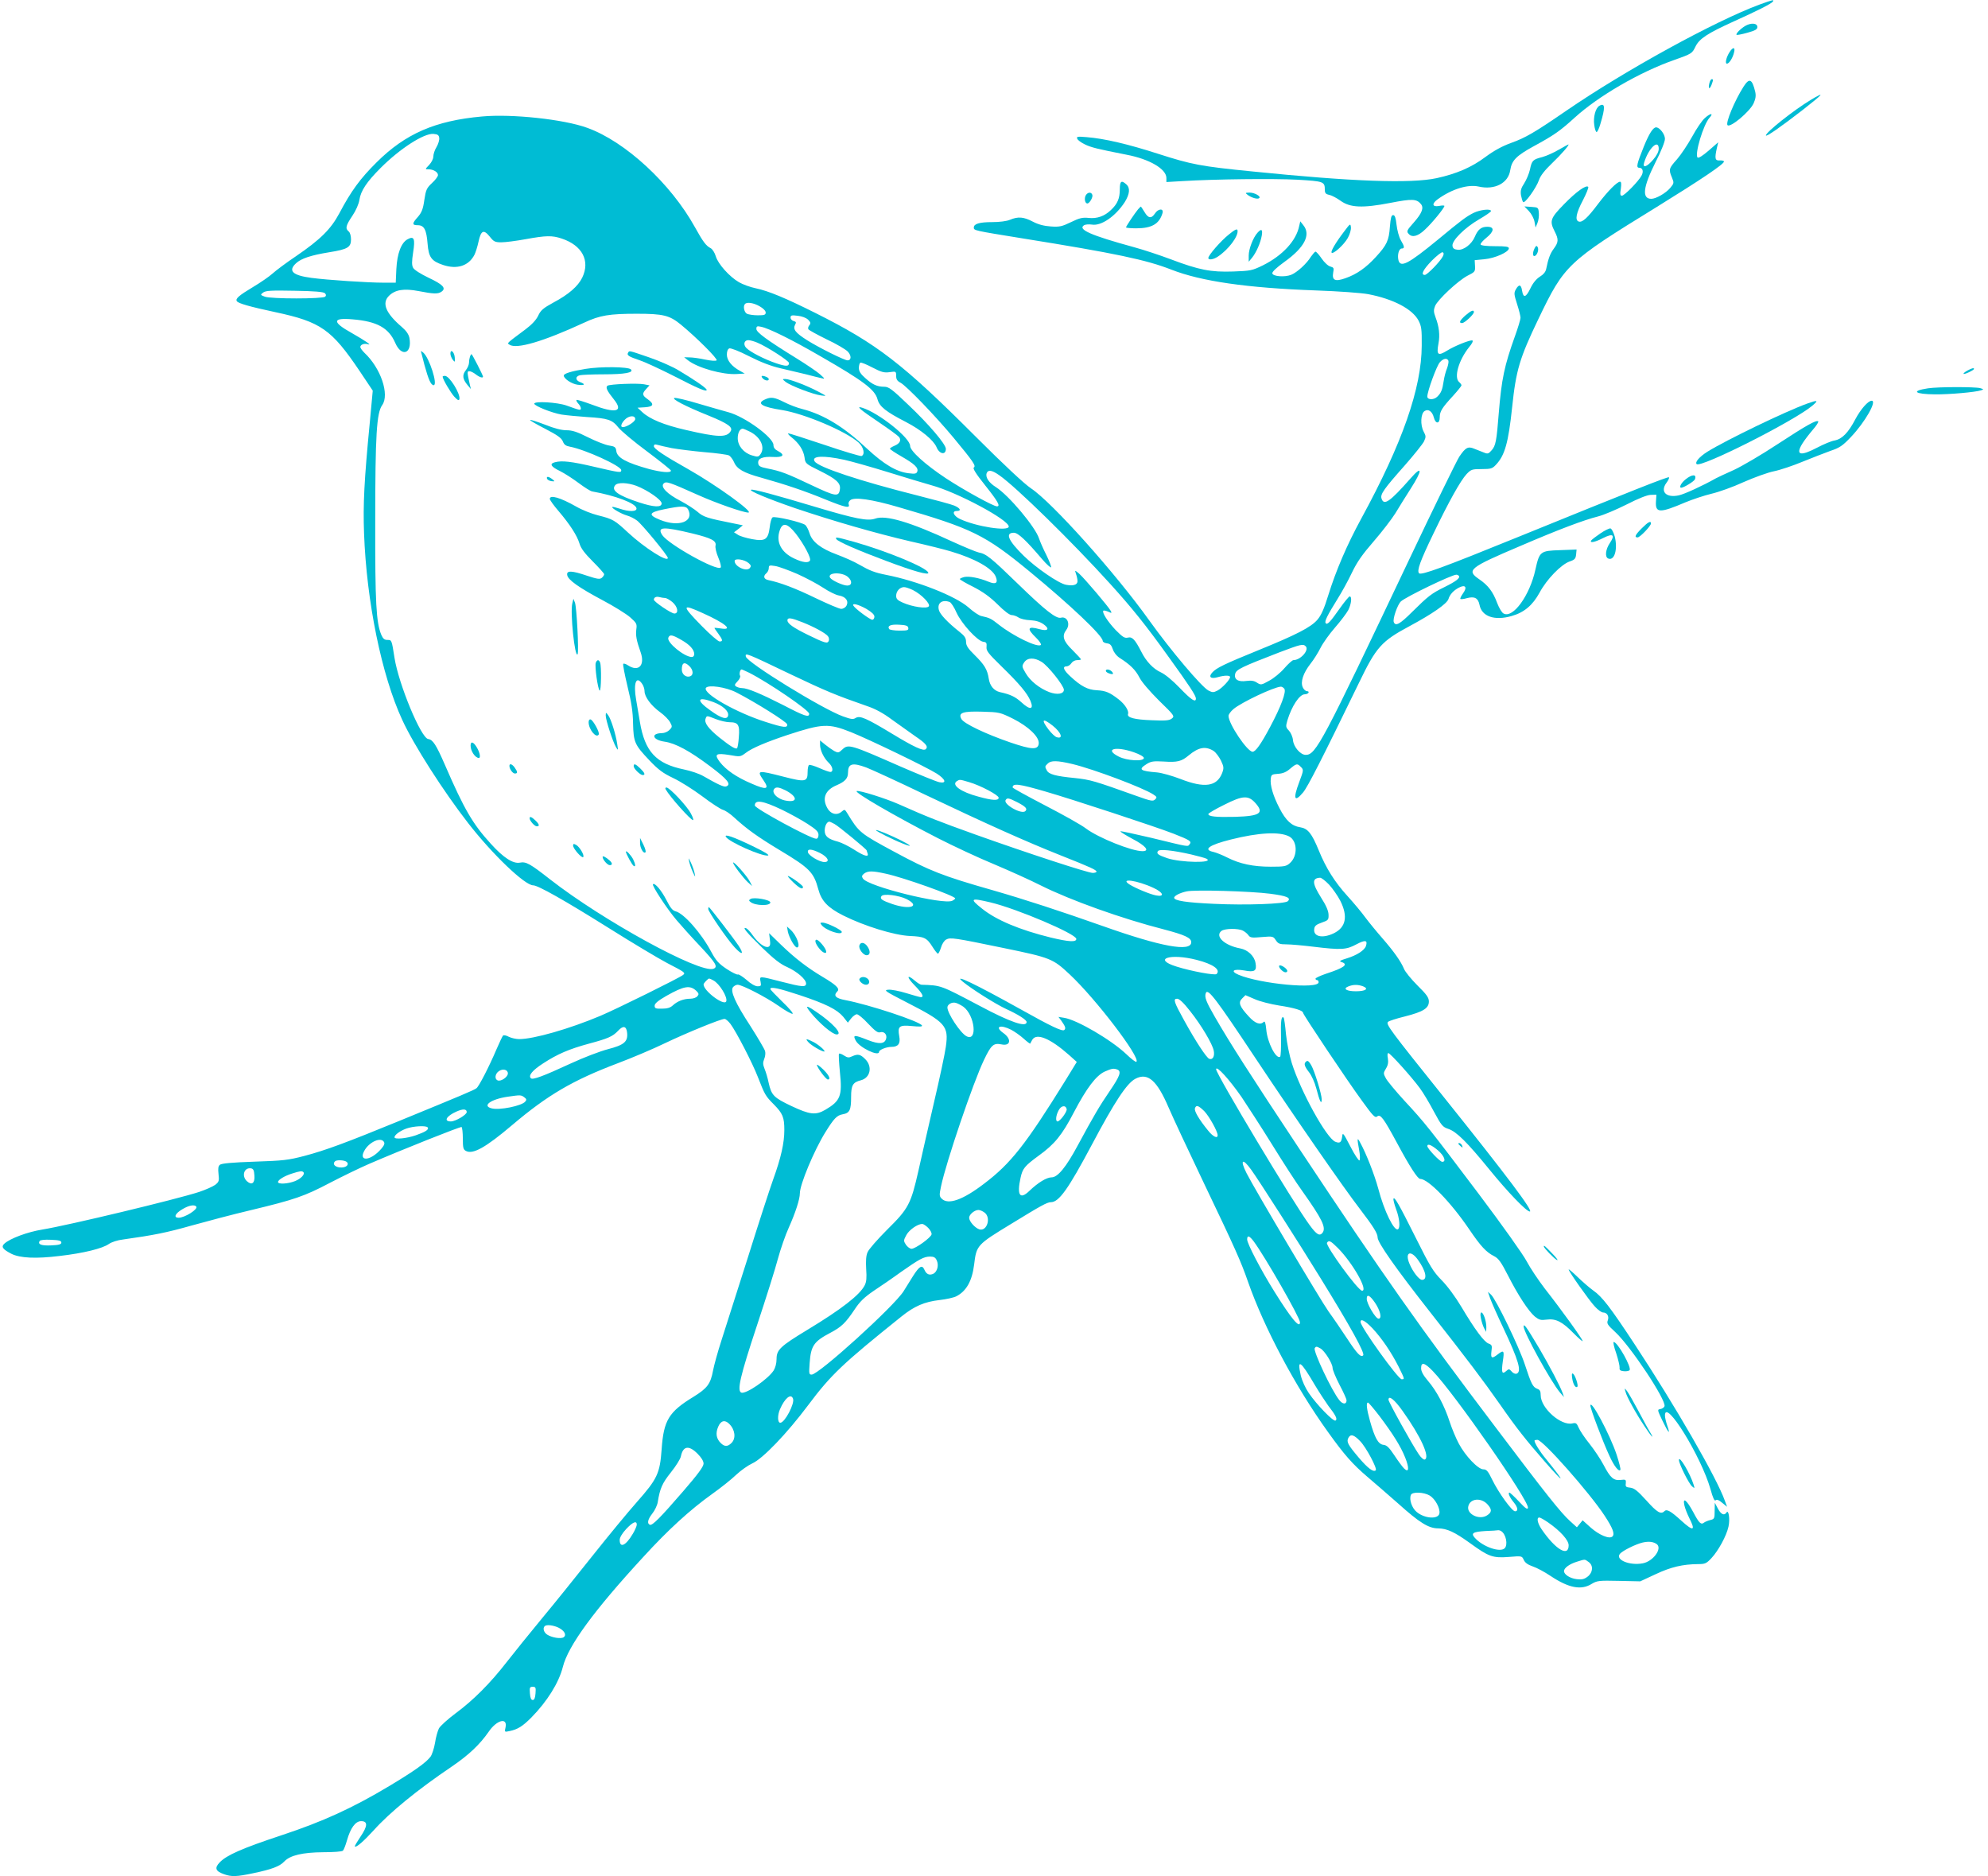 <?xml version="1.0" standalone="no"?>
<!DOCTYPE svg PUBLIC "-//W3C//DTD SVG 20010904//EN"
 "http://www.w3.org/TR/2001/REC-SVG-20010904/DTD/svg10.dtd">
<svg version="1.0" xmlns="http://www.w3.org/2000/svg"
 width="1280pt" height="1208pt" viewBox="0 0 1280 1208"
 preserveAspectRatio="xMidYMid meet">
<g transform="translate(0,1208) scale(0.1,-0.1)"
fill="#00bcd4" stroke="none">
<path d="M11330 12051 c-287 -106 -867 -424 -1247 -685 -204 -140 -261 -173
-353 -206 -58 -21 -111 -50 -165 -90 -89 -67 -187 -109 -315 -137 -167 -36
-544 -22 -1185 43 -335 33 -394 45 -609 114 -192 62 -345 98 -459 107 -59 5
-67 4 -61 -10 3 -9 25 -25 48 -36 40 -20 81 -30 269 -67 148 -28 257 -92 257
-150 l0 -26 103 6 c211 13 588 17 740 9 170 -10 177 -12 177 -65 0 -21 6 -28
29 -33 17 -3 49 -21 73 -38 61 -44 141 -48 321 -13 139 27 168 26 196 -8 20
-24 6 -59 -44 -116 -49 -55 -51 -60 -33 -78 22 -22 58 -13 102 29 44 40 126
140 126 153 0 4 -16 4 -35 0 -44 -8 -48 15 -7 44 92 66 193 96 262 81 104 -24
192 22 204 106 10 63 39 92 152 154 129 70 170 99 262 183 153 139 417 293
642 372 113 40 115 42 136 85 25 52 77 86 249 164 149 67 242 114 250 127 9
14 1 12 -85 -19z"/>
<path d="M11235 11912 c-32 -20 -60 -50 -54 -56 2 -3 33 3 69 13 51 14 65 22
65 37 0 26 -42 29 -80 6z"/>
<path d="M11137 11746 c-22 -33 -32 -76 -18 -76 14 0 38 37 46 73 9 34 -7 36
-28 3z"/>
<path d="M11006 11544 c-9 -36 1 -43 14 -10 12 33 12 36 1 36 -5 0 -12 -12
-15 -26z"/>
<path d="M11226 11522 c-59 -93 -117 -234 -103 -248 18 -18 144 88 168 141 13
30 16 49 10 75 -20 83 -38 90 -75 32z"/>
<path d="M11659 11437 c-108 -65 -289 -208 -289 -229 0 -12 96 55 238 165 133
104 148 122 51 64z"/>
<path d="M10298 11399 c-25 -14 -41 -74 -33 -125 3 -24 10 -44 15 -44 5 0 16
23 24 51 33 109 31 139 -6 118z"/>
<path d="M10978 11321 c-19 -16 -56 -71 -83 -121 -28 -50 -71 -115 -97 -145
-53 -59 -55 -66 -33 -118 14 -34 14 -37 -11 -67 -29 -34 -92 -70 -122 -70 -62
0 -53 76 27 235 36 70 61 133 61 151 0 30 -34 74 -57 74 -19 0 -44 -38 -78
-121 -46 -114 -52 -139 -31 -139 23 0 30 -24 15 -51 -19 -36 -110 -129 -126
-129 -11 0 -13 10 -7 45 4 30 3 45 -5 45 -19 0 -77 -58 -141 -142 -68 -91
-103 -123 -126 -114 -24 9 -16 54 28 137 22 43 38 82 34 86 -14 14 -77 -31
-156 -112 -89 -91 -94 -108 -60 -175 26 -51 25 -69 -5 -110 -24 -32 -36 -64
-50 -133 -4 -18 -18 -35 -40 -48 -22 -14 -44 -39 -61 -75 -29 -60 -46 -65 -54
-15 -6 40 -20 43 -40 8 -13 -23 -12 -32 8 -95 12 -37 22 -77 22 -88 0 -10 -16
-64 -36 -119 -68 -190 -86 -275 -104 -495 -14 -180 -20 -209 -45 -238 -21 -24
-26 -26 -52 -15 -15 6 -43 17 -61 24 -40 17 -56 8 -96 -51 -16 -24 -163 -325
-326 -669 -557 -1174 -597 -1251 -663 -1251 -34 0 -78 51 -82 95 -2 21 -14 48
-26 61 -21 22 -21 27 -10 66 28 92 78 168 112 168 10 0 21 5 24 10 3 6 -1 10
-10 10 -8 0 -21 11 -27 25 -16 35 3 92 50 152 21 26 50 73 65 103 15 30 57 89
93 130 36 41 74 92 85 112 20 40 25 88 9 88 -5 0 -34 -35 -65 -79 -62 -88 -80
-107 -90 -92 -7 12 11 49 77 155 27 43 69 119 93 170 33 69 68 118 140 201 53
61 115 142 139 180 23 39 68 110 99 159 77 120 76 154 -1 66 -134 -152 -172
-178 -187 -129 -9 27 17 63 151 214 58 66 113 135 122 152 14 30 14 35 -2 65
-22 42 -19 116 7 132 24 15 49 -3 59 -42 11 -43 38 -42 38 1 0 38 14 61 87
140 29 32 53 62 53 66 0 5 -7 14 -15 21 -35 29 -4 140 64 225 19 22 28 41 21
43 -14 5 -114 -35 -162 -65 -60 -37 -70 -29 -56 47 10 52 4 107 -19 167 -13
35 -13 48 -3 73 17 41 149 164 209 195 48 24 50 27 48 63 l-2 37 62 6 c68 6
158 46 158 70 0 11 -18 14 -89 14 -54 0 -91 4 -93 11 -2 6 15 25 37 43 51 41
54 71 6 71 -39 0 -60 -17 -80 -64 -20 -48 -72 -88 -110 -84 -23 2 -32 9 -34
25 -5 34 79 117 170 170 43 25 78 49 78 54 0 17 -70 9 -113 -12 -47 -24 -77
-46 -229 -172 -190 -156 -241 -183 -254 -132 -8 34 3 75 21 75 20 0 19 12 -6
54 -11 19 -23 63 -27 98 -5 46 -11 63 -22 63 -12 0 -16 -17 -21 -75 -6 -88
-20 -118 -90 -194 -64 -70 -124 -112 -196 -137 -67 -24 -88 -14 -79 37 6 28 3
32 -18 38 -14 3 -39 26 -56 51 -17 25 -35 45 -40 45 -4 0 -17 -15 -29 -32 -27
-45 -90 -102 -127 -117 -42 -17 -118 -11 -122 9 -2 10 28 38 78 74 130 93 172
175 121 237 l-19 24 -7 -30 c-19 -95 -107 -190 -233 -253 -70 -34 -80 -36
-192 -40 -144 -5 -220 10 -400 78 -69 26 -177 62 -240 79 -278 76 -363 114
-320 141 8 5 31 7 51 4 60 -10 152 54 211 145 32 52 36 91 10 114 -32 29 -42
21 -42 -33 0 -57 -15 -93 -57 -132 -41 -40 -90 -57 -144 -51 -38 4 -58 0 -113
-27 -58 -28 -74 -32 -130 -28 -43 3 -80 12 -116 31 -59 31 -95 34 -147 12 -21
-9 -67 -15 -115 -15 -82 0 -118 -11 -118 -35 0 -19 0 -19 315 -70 599 -96 796
-138 957 -201 191 -75 487 -118 933 -134 145 -5 293 -16 335 -24 161 -31 283
-95 323 -169 19 -37 22 -56 21 -162 -1 -274 -124 -627 -390 -1115 -92 -169
-162 -333 -211 -490 -27 -88 -46 -131 -70 -159 -41 -49 -137 -98 -378 -196
-221 -90 -273 -115 -299 -144 -27 -29 -11 -44 34 -31 44 13 80 13 80 1 0 -17
-51 -71 -81 -87 -26 -13 -32 -13 -58 0 -45 24 -242 257 -381 451 -216 303
-626 761 -762 851 -43 29 -173 150 -356 333 -470 470 -634 597 -1032 796 -190
95 -302 142 -384 159 -35 7 -84 25 -108 39 -62 36 -134 117 -149 166 -7 24
-22 47 -33 53 -30 15 -50 42 -102 136 -155 280 -448 551 -693 639 -150 55
-487 91 -678 73 -301 -27 -493 -111 -678 -295 -105 -104 -164 -184 -240 -328
-55 -103 -122 -169 -280 -277 -61 -41 -128 -91 -150 -111 -22 -20 -79 -59
-126 -87 -90 -54 -115 -75 -104 -91 8 -14 81 -35 249 -71 291 -62 361 -111
541 -378 l85 -127 -19 -205 c-36 -370 -44 -528 -37 -714 16 -439 113 -914 246
-1201 73 -160 266 -461 424 -664 156 -201 365 -401 419 -401 31 0 201 -96 482
-272 154 -97 325 -199 380 -228 116 -60 120 -63 103 -77 -23 -19 -430 -220
-532 -263 -199 -84 -430 -150 -523 -150 -21 0 -51 7 -67 15 -16 9 -33 12 -37
8 -4 -4 -23 -44 -42 -88 -48 -113 -113 -239 -129 -251 -14 -12 -96 -46 -498
-211 -344 -141 -474 -189 -610 -225 -103 -27 -137 -31 -322 -37 -143 -5 -211
-11 -222 -20 -11 -9 -13 -24 -9 -60 5 -43 3 -50 -21 -69 -15 -11 -62 -32 -104
-46 -147 -48 -843 -215 -1009 -242 -94 -15 -208 -57 -245 -91 -22 -20 -11 -36
45 -65 56 -28 158 -33 312 -14 155 18 275 48 316 77 17 12 56 25 92 29 199 28
279 44 438 89 97 27 270 73 385 100 279 67 344 89 509 176 77 40 190 95 250
121 220 95 590 242 597 238 4 -3 8 -36 8 -74 0 -60 3 -71 20 -80 45 -24 127
22 297 166 229 194 389 288 679 398 93 35 230 93 304 129 140 67 360 157 385
157 8 0 25 -15 38 -32 37 -49 142 -252 177 -343 44 -113 49 -122 102 -175 58
-59 68 -83 68 -166 0 -82 -21 -177 -72 -318 -22 -61 -96 -289 -164 -506 -69
-217 -145 -456 -169 -530 -24 -74 -48 -162 -54 -194 -16 -86 -37 -114 -126
-169 -159 -97 -192 -151 -205 -338 -11 -155 -28 -191 -159 -339 -56 -63 -184
-218 -284 -344 -100 -126 -247 -309 -327 -405 -80 -97 -182 -223 -227 -281
-107 -138 -216 -247 -330 -331 -51 -38 -99 -82 -107 -97 -8 -16 -20 -58 -25
-93 -6 -35 -19 -75 -29 -89 -29 -38 -101 -90 -266 -189 -235 -141 -428 -229
-691 -316 -257 -85 -356 -129 -400 -175 -35 -36 -28 -57 26 -76 49 -18 83 -17
190 6 120 25 170 44 200 76 37 39 117 58 251 59 65 0 121 4 126 10 6 6 17 35
26 66 23 81 55 124 91 124 44 0 43 -31 -4 -100 -22 -33 -39 -61 -36 -63 8 -9
58 35 121 104 103 115 280 260 505 412 107 73 178 140 235 222 52 77 123 95
109 29 -7 -31 -7 -31 26 -24 53 11 84 31 140 87 103 105 177 224 203 326 34
136 200 363 518 708 158 173 301 304 444 406 55 39 124 94 154 123 31 29 77
61 103 73 68 30 224 193 361 376 147 196 221 266 600 570 83 67 149 95 245
106 44 5 93 16 108 24 65 33 102 99 115 204 15 125 18 128 238 262 191 117
232 140 256 140 52 0 112 84 264 370 148 279 226 397 281 425 79 41 138 -10
213 -185 27 -63 128 -279 224 -480 210 -439 242 -512 287 -641 103 -295 304
-675 515 -968 105 -147 159 -208 254 -289 44 -37 132 -114 196 -170 139 -125
198 -162 260 -162 57 -1 105 -23 205 -95 120 -87 146 -97 249 -89 85 7 85 7
97 -19 8 -18 26 -31 58 -42 25 -8 77 -36 114 -61 117 -78 198 -94 266 -51 34
20 45 22 174 19 l138 -3 99 46 c100 47 175 64 274 65 44 0 53 4 85 38 44 47
97 143 110 203 11 47 1 114 -13 91 -14 -22 -35 -12 -55 25 l-20 38 -1 -52 c0
-49 -2 -53 -27 -59 -16 -4 -33 -11 -40 -16 -21 -17 -33 -5 -71 67 -42 78 -69
99 -57 44 4 -19 18 -55 31 -81 43 -84 28 -90 -50 -19 -68 62 -94 77 -109 62
-23 -23 -47 -9 -116 68 -58 64 -79 80 -104 83 -28 3 -32 6 -29 28 2 24 0 26
-33 22 -46 -5 -66 12 -111 98 -19 36 -59 96 -90 135 -31 38 -62 85 -70 104
-12 28 -17 32 -39 27 -73 -18 -205 98 -205 181 0 26 -5 36 -23 42 -28 11 -38
31 -79 156 -36 111 -186 421 -218 450 l-20 18 15 -43 c8 -23 46 -109 84 -189
99 -210 120 -282 86 -295 -9 -3 -23 3 -32 14 -16 18 -18 18 -35 3 -27 -24 -32
-10 -22 62 11 70 7 76 -33 45 -38 -30 -46 -25 -40 21 5 36 3 41 -19 49 -29 11
-89 92 -174 235 -38 64 -91 136 -128 173 -55 56 -75 90 -163 266 -112 224
-141 275 -147 258 -2 -6 6 -37 17 -67 22 -58 28 -120 12 -129 -24 -15 -89 116
-127 262 -24 88 -77 225 -117 297 -19 36 -20 27 -6 -49 6 -32 7 -62 2 -67 -4
-4 -31 36 -58 89 -45 86 -50 94 -53 67 -5 -40 -14 -48 -44 -36 -56 21 -223
323 -281 508 -14 44 -31 127 -37 184 -5 56 -12 105 -15 107 -15 15 -20 -22
-17 -128 1 -65 -1 -121 -6 -124 -26 -16 -82 92 -89 176 -4 41 -9 56 -16 49
-22 -22 -55 -11 -96 34 -61 66 -70 91 -43 117 l21 21 58 -25 c32 -15 104 -33
160 -42 99 -15 153 -32 153 -47 0 -11 284 -436 380 -567 70 -97 84 -111 97
-100 21 17 41 -10 127 -169 83 -155 134 -233 150 -233 52 0 198 -151 316 -325
74 -109 109 -147 161 -173 27 -14 44 -37 87 -121 65 -128 132 -231 174 -267
28 -22 38 -25 76 -20 59 8 101 -13 174 -88 32 -32 58 -55 58 -50 0 12 -137
202 -243 337 -42 55 -95 134 -117 176 -23 44 -158 234 -311 437 -320 424 -345
456 -477 598 -55 60 -108 124 -118 142 -18 33 -18 35 0 65 13 21 16 40 12 65
-4 20 -3 34 3 34 12 0 152 -156 203 -226 21 -28 61 -95 90 -150 49 -91 57
-100 93 -112 52 -17 120 -84 265 -262 118 -145 238 -270 260 -270 25 0 -144
225 -547 728 -357 445 -381 478 -366 493 6 6 55 22 109 35 118 30 154 53 154
96 0 25 -14 45 -74 104 -40 40 -79 88 -86 106 -20 48 -65 112 -140 198 -36 41
-85 101 -109 133 -23 32 -75 94 -115 138 -82 90 -138 179 -185 294 -45 110
-70 141 -120 149 -54 8 -92 43 -133 123 -41 79 -61 147 -56 189 3 27 7 29 47
32 32 2 54 12 78 33 39 33 46 35 67 13 21 -20 20 -22 -9 -100 -41 -108 -31
-133 25 -66 29 34 120 212 359 704 112 233 146 270 327 367 147 79 240 144
250 174 9 30 33 56 68 74 41 21 55 3 26 -37 -12 -17 -20 -33 -17 -36 3 -3 22
-1 42 5 49 13 72 1 81 -43 14 -75 97 -104 207 -72 81 23 135 69 180 151 46 86
139 181 193 200 33 11 39 18 42 45 l3 32 -106 -4 c-128 -4 -133 -8 -159 -125
-36 -166 -144 -316 -205 -283 -11 5 -29 36 -41 67 -27 73 -58 114 -115 153
-86 59 -68 74 264 215 249 107 409 167 500 190 36 9 118 44 184 77 76 39 132
61 155 62 l37 1 -3 -46 c-4 -73 26 -73 190 -3 46 19 121 44 167 55 47 11 140
44 207 75 68 30 156 62 196 70 40 8 123 36 183 61 61 25 142 56 180 70 60 20
79 33 133 90 90 95 169 233 133 233 -23 0 -71 -55 -105 -119 -46 -88 -86 -128
-134 -137 -20 -3 -70 -24 -110 -45 -110 -58 -143 -50 -98 24 14 23 45 63 68
90 23 26 38 50 35 54 -12 11 -74 -24 -264 -148 -100 -66 -226 -140 -280 -165
-54 -24 -105 -48 -114 -53 -89 -50 -203 -102 -239 -110 -82 -18 -123 23 -80
81 12 16 19 32 16 35 -6 6 -233 -84 -966 -382 -484 -197 -629 -250 -643 -236
-16 16 7 79 93 257 99 206 174 340 213 382 29 30 35 32 97 32 59 0 69 3 92 28
57 60 80 142 104 369 25 240 48 317 170 571 167 347 185 365 762 720 286 177
432 275 432 292 0 5 -12 8 -27 7 -31 -2 -34 12 -18 83 l8 34 -62 -54 c-37 -32
-65 -50 -71 -44 -20 20 37 212 77 256 28 31 7 31 -29 -1z m-8150 -129 c2 -13
-6 -39 -17 -58 -12 -19 -21 -47 -21 -62 0 -15 -12 -38 -27 -54 -27 -28 -27
-28 -4 -28 31 0 61 -18 61 -37 0 -9 -17 -32 -39 -52 -34 -32 -39 -43 -49 -109
-8 -58 -17 -80 -41 -108 -39 -43 -39 -54 -1 -54 41 0 56 -29 63 -119 7 -88 25
-112 100 -137 90 -30 165 -6 202 66 7 14 19 51 26 84 16 73 33 81 72 33 26
-33 34 -37 75 -37 26 0 96 9 156 20 132 24 171 25 233 4 132 -44 184 -143 132
-251 -27 -56 -88 -109 -186 -161 -66 -36 -82 -50 -98 -85 -13 -27 -41 -57 -81
-87 -127 -95 -120 -88 -104 -99 45 -31 218 20 482 142 100 47 162 57 338 57
170 0 211 -10 284 -70 102 -84 239 -221 230 -230 -5 -5 -36 -3 -74 5 -36 8
-81 14 -100 14 l-35 1 25 -20 c63 -49 224 -94 315 -88 l50 3 -30 17 c-54 29
-85 68 -85 105 0 22 6 36 16 40 9 3 62 -17 128 -51 75 -38 140 -63 201 -77 50
-12 124 -29 165 -39 41 -11 86 -22 100 -25 23 -6 22 -4 -10 25 -19 17 -87 63
-150 102 -196 121 -260 169 -260 190 0 18 5 20 31 14 50 -10 200 -84 384 -191
275 -158 349 -214 365 -276 13 -47 53 -79 183 -146 97 -50 178 -117 197 -162
18 -45 60 -53 60 -11 0 30 -109 158 -242 284 -104 100 -126 116 -154 116 -46
0 -77 14 -123 56 -30 26 -41 44 -41 65 0 15 4 30 9 34 6 3 40 -11 78 -31 58
-30 75 -35 111 -30 41 6 42 5 42 -24 0 -22 7 -33 28 -44 37 -19 228 -217 343
-356 126 -152 145 -180 129 -190 -8 -5 13 -40 74 -116 82 -103 99 -134 75
-134 -23 0 -215 106 -329 181 -133 88 -230 176 -230 208 0 52 -202 213 -309
246 -42 13 -15 -11 107 -93 65 -44 124 -87 130 -95 17 -20 6 -43 -29 -57 -16
-7 -29 -15 -29 -19 0 -4 33 -26 73 -49 84 -48 112 -74 103 -98 -5 -14 -15 -16
-55 -11 -79 9 -160 58 -268 158 -147 139 -277 219 -415 255 -34 8 -88 29 -119
45 -64 32 -85 35 -124 17 -56 -25 -20 -48 110 -68 144 -23 414 -137 494 -210
32 -30 42 -76 18 -86 -7 -2 -113 29 -236 71 -123 41 -228 75 -235 75 -6 0 3
-12 21 -26 47 -37 76 -82 83 -128 5 -40 6 -42 100 -88 103 -51 133 -78 128
-116 -6 -53 -26 -50 -184 25 -158 75 -197 90 -284 107 -45 9 -56 15 -58 33 -5
31 29 45 95 41 65 -4 80 13 34 37 -22 11 -31 23 -31 40 0 48 -183 182 -290
211 -30 8 -117 33 -192 55 -75 23 -145 39 -155 37 -23 -5 68 -53 220 -114 125
-51 158 -75 141 -101 -26 -41 -82 -39 -289 9 -140 32 -232 70 -280 115 l-30
28 48 3 c56 4 61 20 17 52 -36 25 -37 36 -9 66 l21 23 -36 7 c-45 8 -216 1
-234 -9 -15 -10 -4 -33 41 -89 64 -80 12 -92 -142 -33 -52 19 -96 33 -99 30
-3 -3 2 -13 11 -23 10 -10 17 -24 17 -31 0 -15 -6 -13 -92 18 -59 21 -208 30
-208 12 0 -14 112 -59 175 -70 33 -5 107 -12 165 -16 134 -8 162 -17 202 -68
18 -22 101 -92 185 -154 84 -63 153 -118 153 -123 0 -16 -60 -11 -140 10 -148
41 -207 73 -212 117 -3 24 -9 29 -48 35 -24 4 -85 28 -135 53 -69 35 -101 45
-138 45 -31 0 -79 12 -138 36 -50 19 -93 33 -96 30 -3 -2 41 -28 98 -57 79
-41 104 -59 113 -81 8 -21 19 -29 46 -34 97 -18 330 -124 330 -151 0 -18 -7
-17 -175 22 -146 34 -207 41 -252 29 -37 -10 -27 -28 33 -57 30 -15 84 -50
120 -77 36 -27 75 -52 87 -54 151 -27 279 -76 285 -108 4 -23 -47 -24 -108 -3
-24 8 -45 13 -48 11 -7 -7 59 -45 95 -55 18 -5 47 -19 64 -32 30 -21 199 -226
199 -241 0 -31 -150 65 -255 162 -87 81 -98 88 -194 112 -41 10 -104 35 -140
56 -104 59 -171 78 -171 50 0 -7 25 -42 56 -78 74 -87 119 -157 135 -209 9
-31 33 -63 86 -116 40 -40 73 -77 73 -82 0 -6 -7 -16 -15 -23 -13 -11 -30 -8
-94 13 -100 34 -134 35 -129 5 4 -31 75 -81 229 -163 72 -38 152 -88 176 -109
42 -37 45 -43 40 -78 -5 -39 1 -72 28 -148 29 -83 -13 -128 -81 -84 -13 9 -28
14 -31 10 -4 -3 9 -68 27 -144 25 -102 35 -163 36 -239 3 -122 10 -138 106
-239 57 -60 87 -82 152 -113 45 -21 129 -74 188 -118 58 -44 118 -83 133 -87
15 -4 48 -26 73 -50 81 -74 149 -123 290 -208 195 -117 221 -143 251 -254 20
-75 61 -118 160 -168 138 -69 328 -127 428 -132 94 -4 110 -11 147 -70 15 -24
31 -44 35 -44 4 0 13 18 20 40 6 22 21 45 33 51 27 15 53 11 372 -55 301 -62
315 -68 423 -169 168 -157 457 -536 430 -563 -4 -4 -33 18 -65 49 -97 92 -317
221 -400 234 l-37 6 18 -24 c26 -37 31 -49 20 -60 -12 -12 -85 23 -278 131
-296 165 -446 237 -375 179 60 -49 211 -144 278 -175 77 -35 132 -70 132 -84
0 -37 -105 -1 -300 103 -256 135 -249 133 -377 137 -6 0 -25 11 -41 25 -54 46
-57 26 -4 -28 50 -51 64 -77 41 -77 -6 0 -48 12 -94 26 -45 14 -97 24 -116 22
-31 -3 -20 -10 116 -80 254 -130 274 -152 255 -287 -6 -44 -40 -204 -76 -357
-35 -154 -81 -351 -100 -439 -49 -217 -64 -246 -202 -382 -62 -62 -119 -127
-126 -145 -10 -22 -12 -56 -9 -108 4 -57 2 -83 -10 -106 -32 -62 -149 -153
-369 -286 -173 -105 -198 -128 -198 -187 0 -29 -8 -57 -19 -75 -38 -57 -178
-153 -208 -142 -29 12 -8 104 101 433 58 175 119 368 135 430 17 62 48 152 70
200 43 96 71 183 71 220 0 57 91 275 164 393 56 90 74 109 112 116 45 8 54 27
54 112 0 75 11 94 63 107 61 16 76 88 28 136 -32 32 -47 35 -85 18 -20 -10
-30 -9 -51 5 -15 10 -29 15 -33 12 -3 -4 0 -58 6 -120 16 -152 3 -184 -94
-241 -62 -36 -99 -32 -218 24 -114 54 -129 69 -147 150 -6 30 -18 70 -26 89
-11 28 -12 40 -3 63 7 16 10 39 6 52 -3 12 -46 85 -95 162 -98 150 -131 226
-111 250 7 8 20 15 29 15 29 0 182 -79 264 -136 43 -31 84 -53 90 -51 7 2 -23
37 -66 78 -42 41 -77 77 -77 82 0 16 53 5 186 -39 172 -57 243 -93 283 -140
l30 -38 21 27 c12 15 29 27 37 27 9 0 42 -27 73 -61 45 -47 62 -60 77 -55 26
8 47 -16 38 -43 -10 -33 -46 -35 -117 -7 -88 35 -99 35 -78 -4 24 -45 150
-105 150 -72 0 13 47 32 80 32 43 0 59 21 50 68 -12 65 0 74 82 66 50 -5 69
-4 64 4 -16 27 -340 134 -493 163 -64 12 -79 29 -51 57 17 17 -10 42 -96 93
-97 58 -177 119 -268 207 l-76 74 5 -41 c4 -31 2 -42 -10 -47 -22 -8 -67 26
-101 75 -15 22 -34 42 -42 45 -29 11 4 -29 105 -127 73 -71 117 -105 159 -123
64 -29 122 -79 122 -106 0 -25 -25 -23 -160 12 -144 37 -141 37 -133 0 5 -27
3 -30 -19 -30 -15 0 -44 16 -71 41 -26 22 -51 38 -56 35 -5 -3 -38 13 -73 36
-52 35 -69 55 -98 109 -64 121 -178 250 -231 262 -19 5 -33 23 -57 70 -32 63
-76 116 -88 104 -8 -8 90 -158 153 -232 28 -33 96 -109 152 -168 101 -108 115
-132 85 -144 -86 -33 -711 309 -1053 576 -129 101 -154 115 -194 107 -44 -8
-106 32 -188 123 -115 126 -170 220 -294 506 -57 131 -78 163 -108 167 -46 6
-190 352 -217 523 -18 116 -18 115 -46 115 -19 0 -28 8 -39 33 -33 80 -40 203
-39 732 0 558 9 697 45 747 48 68 -9 238 -115 337 -14 14 -26 30 -26 37 0 15
25 25 48 18 31 -10 -14 21 -105 73 -126 70 -124 99 7 87 158 -13 233 -55 275
-152 41 -94 110 -69 91 33 -5 23 -20 45 -49 70 -103 88 -130 153 -83 200 40
40 97 49 191 31 97 -19 126 -20 149 -3 30 22 7 46 -85 89 -50 24 -93 51 -99
64 -9 16 -9 40 0 99 14 89 6 107 -35 85 -42 -22 -68 -93 -73 -192 l-4 -88 -78
0 c-99 0 -360 17 -465 31 -121 16 -152 45 -99 94 33 31 97 52 214 71 119 19
140 32 140 83 0 22 -6 44 -15 51 -23 19 -19 37 24 101 23 34 41 76 45 102 9
59 47 116 137 206 125 125 278 223 339 219 28 -2 36 -8 38 -26z m7852 -70 c0
-18 -13 -44 -36 -70 -40 -47 -70 -57 -58 -19 28 93 94 155 94 89z m-1391 -694
c-18 -34 -100 -118 -115 -118 -28 0 -12 33 45 92 33 33 64 57 70 54 8 -5 8
-13 0 -28z m-7197 -236 c8 -8 9 -15 2 -22 -15 -15 -351 -15 -389 0 -29 11 -30
12 -10 27 17 12 52 14 202 11 128 -2 186 -7 195 -16z m2799 -84 c23 -13 39
-29 39 -40 0 -15 -8 -18 -51 -18 -28 0 -59 5 -70 10 -18 10 -26 50 -12 63 13
14 56 7 94 -15z m312 -86 c17 -17 18 -24 8 -36 -7 -8 -10 -20 -6 -26 4 -6 57
-35 118 -65 62 -29 123 -65 136 -79 24 -26 23 -56 -2 -56 -20 0 -185 82 -261
130 -74 47 -92 70 -77 99 9 15 7 20 -9 24 -11 3 -20 13 -20 22 0 15 7 17 46
12 28 -3 54 -13 67 -25z m-327 -148 c59 -24 204 -117 204 -131 0 -23 -19 -23
-82 -2 -75 25 -170 74 -194 100 -20 22 -12 49 14 49 11 0 37 -7 58 -16z m4450
-117 c2 -7 -2 -29 -9 -48 -8 -18 -18 -56 -22 -84 -8 -54 -16 -75 -41 -99 -22
-22 -64 -21 -64 1 0 34 61 200 81 221 22 25 47 29 55 9z m-5236 -375 c0 -17
-55 -52 -80 -52 -17 0 -11 23 12 47 26 28 68 31 68 5z m740 -82 c68 -35 98
-101 66 -145 -12 -17 -18 -18 -54 -7 -54 16 -92 62 -92 111 0 35 14 61 32 61
5 0 26 -9 48 -20z m-505 -105 c39 -7 133 -19 210 -26 77 -6 148 -16 158 -21
10 -5 25 -25 33 -43 18 -44 61 -69 174 -100 160 -45 279 -85 418 -142 128 -52
157 -57 146 -29 -3 7 2 19 11 26 26 21 136 6 310 -45 476 -138 557 -178 846
-416 260 -214 469 -412 469 -445 0 -7 12 -14 27 -16 20 -2 29 -11 38 -38 7
-21 25 -44 46 -57 66 -42 100 -76 125 -124 14 -29 66 -89 126 -149 100 -97
102 -101 83 -116 -16 -13 -41 -15 -131 -11 -109 4 -159 17 -151 40 7 20 -20
63 -60 94 -58 45 -83 56 -141 59 -59 3 -102 26 -169 88 -45 41 -55 66 -25 66
9 0 23 9 30 20 7 11 23 20 37 20 14 0 25 2 25 5 0 3 -25 30 -55 60 -59 57 -69
91 -40 129 29 38 6 90 -34 79 -31 -8 -102 48 -276 217 -176 171 -205 194 -253
203 -18 4 -95 36 -172 71 -269 125 -427 172 -495 147 -49 -17 -126 -2 -387 76
-260 78 -398 115 -412 110 -18 -6 110 -59 284 -119 247 -83 513 -160 740 -213
107 -24 227 -54 265 -66 152 -45 264 -108 286 -161 17 -42 1 -53 -47 -33 -58
24 -124 37 -156 30 -15 -4 -28 -10 -28 -13 0 -4 39 -27 88 -51 62 -32 106 -64
156 -113 42 -42 76 -68 90 -68 12 0 31 -7 43 -15 13 -9 46 -17 76 -18 37 -2
63 -10 86 -26 42 -30 29 -47 -25 -32 -78 22 -85 5 -24 -54 22 -21 36 -43 32
-47 -20 -20 -177 56 -272 131 -49 39 -58 43 -112 55 -15 3 -52 28 -83 56 -84
73 -330 170 -530 209 -75 15 -105 27 -175 67 -30 18 -94 46 -142 64 -103 38
-160 82 -176 138 -7 22 -19 45 -27 52 -22 18 -198 59 -211 49 -7 -5 -15 -34
-18 -63 -10 -80 -29 -93 -114 -77 -37 7 -78 19 -91 28 l-25 16 29 22 28 23
-59 12 c-172 34 -196 42 -233 75 -20 17 -69 49 -109 70 -87 45 -131 90 -109
112 16 16 34 10 224 -75 114 -51 288 -112 321 -112 39 0 -206 177 -388 280
-155 87 -220 131 -220 147 0 11 6 14 23 9 12 -4 54 -13 92 -21z m1110 -75 c50
-11 176 -47 280 -79 105 -33 233 -71 285 -86 165 -45 495 -222 495 -265 0 -33
-209 -1 -315 49 -40 19 -53 51 -21 51 33 0 25 18 -15 35 -19 8 -126 37 -237
65 -370 93 -639 182 -662 220 -22 35 56 39 190 10z m998 -99 c106 -73 468
-427 716 -701 141 -156 225 -260 375 -469 136 -188 176 -250 176 -268 0 -29
-30 -9 -104 68 -47 49 -95 88 -121 100 -49 22 -95 70 -126 132 -41 80 -59 99
-87 92 -21 -5 -33 3 -78 48 -52 55 -90 114 -80 125 3 3 17 0 31 -6 23 -11 25
-10 16 6 -14 26 -164 203 -201 237 -26 23 -31 25 -25 10 4 -11 10 -32 12 -47
6 -31 -20 -43 -73 -33 -47 8 -195 110 -273 187 -100 98 -121 148 -63 148 27 0
78 -48 181 -169 30 -35 57 -59 59 -53 1 5 -12 41 -31 79 -19 37 -40 85 -47
106 -24 75 -195 278 -278 331 -45 28 -69 64 -59 90 9 23 33 20 80 -13z m-2335
-69 c72 -28 162 -90 162 -113 0 -27 -49 -25 -144 6 -137 45 -183 78 -155 111
16 20 80 17 137 -4z m332 -151 c42 -79 -59 -117 -180 -68 -79 32 -73 48 25 68
112 23 142 23 155 0z m694 -157 c52 -67 101 -159 91 -173 -10 -17 -46 -13
-101 13 -84 39 -119 106 -94 180 18 55 49 49 104 -20z m-664 1 c122 -30 154
-47 147 -78 -3 -12 5 -47 18 -77 13 -31 20 -59 15 -64 -24 -25 -336 149 -376
209 -35 54 5 56 196 10z m361 -191 c15 -13 16 -20 7 -31 -21 -26 -98 9 -98 45
0 20 65 10 91 -14z m312 -69 c56 -25 131 -65 167 -89 36 -24 82 -47 102 -50
44 -8 64 -35 48 -66 -6 -11 -21 -20 -34 -20 -12 0 -87 32 -166 70 -130 63
-225 99 -302 115 -31 6 -36 26 -13 45 8 7 15 21 15 33 0 17 4 19 40 13 23 -3
87 -27 143 -51z m327 -20 c29 -26 26 -55 -5 -55 -27 0 -99 33 -110 50 -22 35
77 39 115 5z m3934 6 c8 -13 -21 -35 -94 -71 -82 -40 -105 -58 -207 -159 -80
-80 -108 -95 -119 -66 -8 20 24 113 46 133 33 30 327 172 357 172 6 0 14 -4
17 -9z m-3516 -90 c56 -28 115 -90 102 -105 -13 -17 -106 -3 -167 24 -34 15
-43 24 -43 44 0 30 24 56 51 56 11 0 36 -9 57 -19z m-1596 -51 c9 0 30 -12 47
-26 35 -30 43 -74 13 -74 -20 0 -132 76 -132 89 0 15 15 22 35 17 11 -3 28 -6
37 -6z m1833 -26 c9 -4 29 -34 44 -69 33 -71 133 -181 172 -187 20 -2 23 -8
21 -32 -3 -25 9 -41 95 -125 117 -114 167 -174 188 -224 23 -56 -3 -60 -58 -9
-41 37 -71 51 -139 66 -38 9 -65 40 -72 88 -9 58 -28 89 -91 151 -43 42 -55
61 -55 85 0 24 -9 38 -42 64 -76 60 -127 114 -133 141 -12 45 22 69 70 51z
m-537 -44 c35 -21 52 -37 52 -50 0 -11 -6 -20 -14 -20 -14 0 -109 70 -121 90
-12 20 31 9 83 -20z m-1054 -27 c147 -66 202 -113 116 -99 -22 3 -40 5 -40 3
0 -2 11 -18 25 -37 29 -40 31 -50 8 -50 -9 0 -61 45 -115 100 -131 134 -130
145 6 83z m642 -59 c76 -30 147 -69 164 -89 7 -8 10 -22 6 -31 -8 -20 -26 -14
-133 38 -94 46 -133 73 -133 94 0 20 23 17 96 -12z m682 -36 c3 -16 -5 -18
-57 -18 -33 0 -63 5 -66 10 -13 21 9 31 63 28 45 -2 58 -7 60 -20z m-1461 -78
c55 -31 83 -63 83 -92 0 -10 -7 -18 -15 -18 -49 0 -163 94 -152 124 9 23 25
20 84 -14z m4020 -41 c24 -24 -33 -89 -79 -89 -7 0 -34 -24 -59 -53 -25 -29
-69 -65 -98 -80 -50 -28 -53 -28 -78 -12 -18 12 -36 15 -67 11 -54 -8 -82 10
-73 46 7 28 41 44 287 139 135 51 150 55 167 38z m-3319 -179 c231 -110 294
-136 495 -206 54 -18 105 -46 161 -88 46 -33 113 -81 149 -106 68 -46 85 -66
68 -83 -15 -15 -77 14 -217 99 -167 101 -207 118 -234 102 -17 -11 -30 -9 -83
10 -133 48 -618 347 -625 385 -5 26 0 24 286 -113z m1618 79 c42 -25 144 -154
144 -180 0 -27 -43 -34 -94 -15 -63 24 -123 72 -152 122 -25 42 -25 46 -10 69
21 32 65 33 112 4z m-2266 -29 c24 -24 26 -56 4 -64 -26 -10 -54 12 -54 43 0
46 18 53 50 21z m383 -41 c125 -63 387 -242 387 -264 0 -26 -28 -17 -166 55
-146 74 -231 110 -267 110 -12 0 -29 5 -37 10 -12 8 -11 13 9 34 13 13 20 30
16 36 -7 11 0 40 10 40 3 0 25 -10 48 -21z m-689 -71 c9 -12 16 -34 16 -48 0
-36 41 -92 100 -135 28 -20 57 -50 65 -66 14 -26 14 -30 -5 -49 -11 -11 -32
-20 -47 -20 -76 -1 -62 -44 16 -55 70 -10 161 -59 294 -159 113 -85 137 -116
103 -129 -14 -6 -53 12 -147 66 -25 15 -81 34 -125 43 -180 37 -252 115 -284
306 -6 35 -17 99 -24 142 -19 107 0 159 38 104z m607 -56 c121 -62 324 -189
327 -205 5 -25 -23 -22 -135 14 -191 60 -409 184 -388 220 14 22 128 6 196
-29z m3528 24 c15 -18 -21 -115 -91 -246 -59 -111 -94 -160 -113 -160 -34 0
-155 180 -155 231 0 9 14 29 32 44 51 43 258 141 304 144 6 1 17 -5 23 -13z
m-3676 -86 c61 -23 101 -59 95 -87 -6 -29 -44 -18 -114 33 -95 67 -86 93 19
54z m1929 -107 c101 -51 171 -118 166 -161 -5 -41 -45 -39 -183 8 -160 55
-300 122 -315 151 -22 40 8 51 136 47 107 -3 113 -4 196 -45z m-1912 -3 c28
-11 68 -20 89 -20 54 0 65 -17 58 -96 -2 -36 -8 -68 -11 -71 -9 -9 -43 12
-116 70 -70 57 -97 94 -87 120 8 21 6 21 67 -3z m2168 -42 c56 -45 70 -88 25
-74 -10 3 -33 25 -51 48 -51 67 -40 78 26 26z m-1298 -42 c119 -48 488 -226
552 -267 57 -37 65 -65 16 -55 -17 3 -130 49 -250 101 -323 142 -336 146 -374
110 -24 -23 -28 -23 -53 -10 -14 8 -41 27 -58 41 l-33 27 0 -28 c0 -35 25 -87
56 -116 26 -24 32 -59 10 -59 -7 0 -39 11 -70 25 -32 14 -62 23 -67 20 -5 -4
-9 -23 -9 -44 0 -65 -13 -68 -153 -32 -172 44 -176 43 -131 -23 40 -58 20 -64
-77 -21 -97 41 -165 88 -205 140 -37 50 -25 58 63 44 69 -12 70 -12 105 14 40
31 133 70 268 115 226 74 264 76 410 18z m2336 -122 c12 -9 33 -36 45 -60 19
-41 20 -48 8 -81 -34 -87 -113 -99 -269 -38 -52 20 -119 39 -150 42 -111 9
-123 19 -67 54 27 17 43 20 111 16 87 -6 114 1 160 40 64 53 109 61 162 27z
m-516 -7 c40 -14 65 -29 65 -37 0 -24 -110 -18 -162 9 -95 48 -22 69 97 28z
m-395 -76 c137 -33 456 -153 521 -196 23 -15 25 -19 11 -32 -13 -13 -26 -11
-118 22 -274 98 -297 105 -400 116 -123 12 -166 24 -179 49 -13 24 -13 26 6
44 20 21 62 20 159 -3z m-1328 -22 c32 -12 204 -91 383 -177 393 -187 650
-302 869 -389 192 -76 231 -94 231 -105 0 -4 -11 -8 -24 -8 -32 0 -425 129
-753 246 -248 89 -309 113 -498 197 -84 37 -252 90 -269 84 -20 -7 247 -162
524 -304 96 -49 258 -125 360 -167 102 -43 237 -104 300 -136 194 -97 525
-215 795 -284 133 -35 175 -54 175 -82 0 -65 -195 -29 -570 104 -266 94 -501
171 -710 231 -320 91 -406 125 -630 246 -223 120 -229 125 -304 248 -16 27
-19 27 -35 13 -32 -29 -74 -18 -96 25 -33 62 -10 114 63 144 53 23 72 44 72
80 0 59 27 67 117 34z m664 -95 c72 -21 189 -83 189 -100 0 -20 -40 -18 -130
7 -114 30 -177 76 -139 100 18 11 17 12 80 -7z m490 -60 c170 -49 714 -228
824 -271 107 -42 120 -50 104 -69 -13 -16 3 -19 -247 42 -106 25 -195 44 -198
42 -2 -3 33 -25 78 -49 86 -45 113 -79 64 -79 -70 0 -284 86 -364 146 -28 22
-146 88 -262 148 -115 60 -210 112 -210 116 0 29 39 24 211 -26z m-1672 7 c76
-40 79 -79 3 -66 -57 9 -100 54 -75 78 11 12 32 8 72 -12z m3024 -81 c58 -65
31 -84 -130 -89 -124 -3 -173 2 -173 18 0 5 46 32 103 60 119 60 154 62 200
11z m-1533 5 c54 -28 67 -42 52 -57 -24 -24 -144 44 -127 71 9 16 20 14 75
-14z m-1516 -48 c52 -25 126 -66 165 -91 57 -37 71 -51 71 -71 0 -16 -6 -25
-15 -25 -35 0 -395 195 -395 214 0 39 50 32 174 -27z m339 -92 c25 -13 207
-163 207 -170 0 -2 3 -10 6 -19 10 -27 -22 -18 -87 24 -34 22 -81 45 -103 51
-65 17 -86 35 -86 72 0 29 14 57 30 57 3 0 18 -7 33 -15z m2927 -80 c54 -28
57 -127 5 -172 -23 -21 -37 -23 -123 -23 -113 0 -199 18 -280 59 -31 16 -72
32 -89 36 -70 15 -28 45 112 80 179 45 313 52 375 20z m-3020 -107 c51 -26 66
-58 28 -58 -32 0 -102 42 -106 63 -5 24 24 22 78 -5z m2389 -9 c46 -11 91 -23
100 -28 51 -29 -168 -25 -254 4 -58 20 -70 29 -60 45 9 15 95 6 214 -21z
m-1966 -124 c113 -24 447 -143 447 -159 0 -3 -8 -10 -18 -15 -55 -29 -545 92
-576 143 -9 13 -7 20 8 32 25 18 53 18 139 -1z m2854 -70 c23 -25 56 -72 73
-105 50 -100 36 -171 -43 -209 -73 -35 -133 -21 -125 29 2 19 14 28 48 40 43
15 45 18 44 52 -1 25 -16 59 -48 109 -58 92 -60 125 -7 128 8 1 34 -19 58 -44z
m-1129 -22 c63 -29 72 -59 16 -48 -39 7 -134 47 -172 71 -66 43 52 26 156 -23z
m750 -37 c107 -14 136 -26 114 -48 -18 -18 -272 -27 -477 -17 -175 8 -255 20
-255 39 0 13 38 32 80 41 50 12 417 1 538 -15z m-2340 -35 c91 -47 20 -70 -94
-31 -66 23 -80 33 -69 50 11 19 113 6 163 -19z m540 -21 c171 -41 552 -203
552 -235 0 -22 -48 -19 -165 9 -199 49 -350 112 -442 186 -82 65 -75 71 55 40z
m1625 -182 c12 -6 28 -19 35 -29 11 -16 22 -18 86 -12 72 6 74 5 91 -21 15
-22 24 -26 69 -26 28 0 105 -7 171 -15 181 -22 213 -20 278 15 57 30 74 28 62
-10 -9 -28 -58 -60 -123 -80 -46 -14 -52 -19 -34 -24 46 -15 17 -37 -100 -75
-38 -13 -68 -27 -68 -32 0 -5 5 -9 10 -9 6 0 10 -6 10 -14 0 -46 -374 -11
-515 48 -56 24 -34 40 36 28 67 -13 82 -3 73 47 -7 46 -50 86 -99 95 -102 19
-165 79 -120 113 23 16 108 17 138 1z m-298 -188 c106 -27 156 -63 128 -91
-10 -10 -163 18 -258 48 -157 49 -41 87 130 43z m-3112 -132 c39 -20 93 -108
83 -135 -13 -32 -146 67 -146 109 0 8 29 38 36 38 3 0 15 -5 27 -12z m4183
-38 c40 -16 16 -32 -46 -32 -60 0 -86 16 -49 31 32 13 62 13 95 1z m-4292 -30
c16 -16 17 -22 6 -34 -7 -9 -27 -16 -46 -16 -42 0 -83 -16 -112 -43 -16 -15
-36 -21 -70 -21 -41 -1 -47 2 -47 19 0 14 21 32 75 63 115 65 153 71 194 32z
m3601 -435 c256 -385 565 -831 672 -970 85 -111 113 -156 113 -182 0 -33 116
-198 336 -478 235 -299 342 -440 454 -600 103 -148 167 -229 288 -367 131
-150 134 -139 5 20 -39 47 -73 102 -73 117 0 3 9 5 19 5 35 0 336 -341 433
-489 53 -81 66 -117 50 -133 -19 -19 -86 9 -141 58 l-51 46 -18 -22 -19 -23
-43 39 c-60 54 -154 172 -480 604 -492 650 -715 966 -1265 1795 -313 472 -448
683 -544 850 -56 97 -67 126 -57 152 13 32 66 -38 321 -422z m-422 305 c73
-92 144 -212 152 -255 7 -36 -7 -60 -29 -52 -18 7 -86 110 -161 246 -67 121
-73 141 -46 141 14 0 42 -26 84 -80z m-1461 29 c75 -54 94 -230 20 -190 -39
21 -122 147 -122 185 0 20 31 37 55 29 11 -3 32 -14 47 -24z m-2164 -170 c5
-56 -20 -77 -124 -104 -50 -13 -155 -53 -235 -90 -182 -84 -249 -109 -261 -97
-18 18 11 52 81 97 91 59 165 91 294 126 123 33 152 46 187 83 33 36 54 30 58
-15z m2473 21 c22 -12 58 -37 80 -57 22 -20 41 -34 42 -32 1 2 7 13 13 24 27
47 116 10 238 -98 l49 -44 -73 -119 c-256 -413 -352 -535 -524 -665 -137 -105
-232 -138 -273 -96 -15 15 -16 23 -4 79 32 154 207 670 277 815 46 96 61 109
112 99 60 -13 67 35 11 74 -57 41 -19 56 52 20z m1483 -433 c34 -51 122 -186
194 -302 71 -115 160 -253 198 -305 127 -179 153 -233 130 -266 -19 -25 -39
-13 -84 49 -102 137 -602 972 -602 1003 1 27 84 -64 164 -179z m-4724 152 c0
-23 -44 -53 -65 -45 -22 8 -18 42 6 59 26 19 59 11 59 -14z m3924 25 c28 -11
17 -42 -48 -137 -67 -98 -105 -163 -206 -350 -76 -142 -130 -207 -169 -207
-32 0 -88 -34 -143 -87 -61 -59 -82 -29 -57 84 13 60 26 76 116 142 104 75
151 133 227 279 83 158 143 237 199 263 46 20 57 22 81 13z m-3819 -178 c15
-11 17 -17 7 -28 -22 -28 -166 -57 -216 -44 -65 16 -6 59 102 75 83 12 86 12
107 -3z m3493 -77 c3 -17 -43 -79 -59 -79 -14 0 -11 38 7 71 16 32 46 36 52 8z
m886 -13 c31 -32 86 -130 86 -155 0 -24 -31 -9 -63 32 -57 70 -90 126 -83 142
8 23 22 18 60 -19z m-4749 -6 c0 -17 -72 -60 -102 -60 -49 0 -29 35 37 64 41
18 65 17 65 -4z m-251 -99 c9 -14 -16 -29 -79 -51 -59 -20 -135 -27 -135 -12
0 15 35 41 76 56 44 16 130 21 138 7z m-280 -97 c4 -11 -7 -29 -32 -54 -64
-65 -131 -66 -98 -2 31 61 114 97 130 56z m6784 -50 c41 -35 56 -74 28 -74
-15 0 -96 86 -96 101 0 19 28 7 68 -27z m-7034 -70 c23 -9 19 -31 -7 -38 -44
-11 -84 14 -60 37 8 9 46 9 67 1z m5832 -55 c46 -63 307 -471 444 -694 197
-319 290 -488 277 -501 -15 -15 -39 10 -102 106 -37 56 -90 134 -120 175 -52
73 -478 791 -529 892 -44 87 -26 100 30 22z m-6418 -37 c4 -50 -17 -65 -48
-37 -36 33 -19 89 25 83 16 -2 21 -12 23 -46z m315 22 c13 -13 -14 -42 -53
-58 -45 -18 -110 -22 -110 -6 0 14 43 40 92 55 50 16 62 17 71 9z m-689 -223
c11 -17 -74 -71 -114 -71 -34 0 -23 27 23 54 42 26 81 33 91 17z m5074 -37
c45 -31 18 -123 -32 -109 -28 9 -66 51 -66 75 0 21 35 50 60 50 9 0 26 -7 38
-16z m-362 -99 c14 -14 24 -33 22 -42 -4 -21 -104 -93 -129 -93 -10 0 -26 12
-36 26 -16 25 -16 28 3 63 18 33 72 71 102 71 7 0 24 -11 38 -25z m2096 -87
c72 -97 298 -491 298 -521 0 -44 -56 23 -165 198 -85 136 -175 308 -175 335 0
29 14 25 42 -12z m-7677 -8 c0 -11 -15 -16 -64 -18 -64 -3 -89 6 -76 28 4 7
32 10 73 8 52 -2 67 -6 67 -18z m8220 -36 c94 -95 196 -274 155 -274 -26 0
-237 290 -226 309 12 18 23 13 71 -35z m514 -74 c52 -72 64 -130 27 -130 -19
0 -60 53 -81 104 -31 73 7 91 54 26z m-3098 -4 c15 -31 4 -72 -20 -86 -26 -13
-46 -5 -59 25 -15 34 -32 24 -73 -40 -19 -30 -46 -74 -61 -98 -61 -97 -546
-537 -592 -537 -17 0 -18 6 -13 74 8 112 27 139 133 195 72 38 98 63 157 151
33 50 61 77 122 119 44 29 123 83 175 121 120 84 147 99 188 100 25 0 35 -6
43 -24z m2822 -273 c35 -52 46 -103 23 -103 -19 0 -76 96 -76 128 0 33 20 23
53 -25z m-16 -165 c61 -66 119 -151 167 -245 41 -83 41 -83 21 -83 -23 0 -265
337 -265 369 0 24 30 8 77 -41z m-336 -129 c27 -14 79 -97 79 -126 0 -12 20
-61 45 -109 25 -47 45 -92 45 -99 0 -28 -24 -28 -47 1 -49 61 -169 316 -158
334 8 13 12 12 36 -1z m-37 -233 c30 -50 70 -111 88 -136 49 -63 61 -87 47
-96 -14 -8 -121 102 -172 177 -22 32 -44 80 -52 115 -25 110 -1 94 89 -60z
m761 87 c140 -145 622 -838 613 -881 -3 -13 -17 -3 -58 41 -29 31 -57 57 -61
57 -12 0 1 -31 28 -63 26 -32 30 -57 8 -57 -20 0 -106 119 -147 203 -27 56
-37 67 -57 67 -34 0 -117 87 -159 167 -18 34 -44 96 -58 139 -33 102 -84 199
-140 264 -30 35 -44 61 -44 81 0 42 22 37 75 -18z m-4119 -178 c12 -31 -53
-155 -82 -155 -18 0 -19 48 -2 87 31 72 71 104 84 68z m3924 -78 c118 -165
180 -301 143 -314 -7 -2 -24 13 -38 34 -42 61 -195 337 -195 351 0 32 39 1 90
-71z m-148 -34 c88 -117 136 -194 165 -266 28 -69 25 -103 -7 -71 -11 11 -39
49 -62 84 -34 51 -49 66 -71 68 -33 4 -55 43 -86 153 -22 78 -26 119 -13 119
4 0 37 -39 74 -87z m-4187 -50 c38 -37 45 -93 15 -123 -25 -25 -45 -25 -70 0
-28 28 -34 62 -16 104 17 40 43 47 71 19z m4063 -112 c38 -39 111 -176 100
-187 -15 -14 -50 12 -109 81 -71 84 -81 102 -67 128 14 26 35 21 76 -22z
m-4267 -80 c25 -25 39 -48 39 -64 0 -19 -36 -68 -132 -179 -147 -170 -197
-220 -213 -215 -20 7 -15 34 14 71 17 21 33 55 36 75 14 88 29 122 85 192 32
40 61 86 64 103 14 67 51 73 107 17z m4715 -270 c34 -21 67 -80 62 -114 -6
-40 -95 -35 -147 9 -30 25 -49 79 -37 109 8 22 84 19 122 -4z m372 -57 c29
-32 28 -50 -3 -70 -50 -33 -134 8 -121 59 12 50 83 57 124 11z m390 -116 c78
-54 132 -114 132 -147 0 -78 -85 -27 -174 103 -27 40 -34 76 -15 76 6 0 31
-14 57 -32z m-5868 -14 c0 -8 -11 -35 -25 -58 -45 -77 -85 -96 -85 -40 0 15
16 42 41 69 43 46 69 57 69 29z m5566 -42 c31 -20 44 -88 22 -110 -29 -29
-140 9 -192 67 -27 30 -13 39 69 44 39 1 75 4 80 5 6 1 15 -2 21 -6z m1002
-84 c36 -29 -25 -111 -91 -123 -85 -16 -178 23 -147 61 18 21 101 62 147 73
40 9 69 5 91 -11z m-440 -114 c32 -22 29 -67 -5 -94 -22 -17 -37 -21 -71 -17
-43 5 -82 30 -82 52 0 20 36 46 82 60 55 17 50 18 76 -1z m-6620 -430 c30 -19
39 -43 21 -55 -18 -12 -77 -2 -106 17 -25 16 -31 49 -10 58 18 8 68 -2 95 -20z
m-160 -416 c-2 -30 -8 -43 -18 -43 -10 0 -16 13 -18 43 -3 37 -1 42 18 42 19
0 21 -5 18 -42z"/>
<path d="M2710 9819 c0 -2 11 -42 23 -89 26 -95 42 -130 59 -130 29 0 -28 178
-67 210 -8 7 -15 11 -15 9z"/>
<path d="M2900 9803 c0 -11 7 -28 15 -39 14 -18 15 -17 13 15 -3 36 -28 57
-28 24z"/>
<path d="M4044 9809 c-10 -16 4 -25 76 -49 35 -12 132 -57 215 -99 161 -83
215 -106 215 -91 0 11 -82 67 -185 128 -39 23 -123 60 -188 82 -134 46 -124
43 -133 29z"/>
<path d="M3026 9784 c-3 -9 -6 -26 -6 -38 0 -13 -9 -35 -21 -50 -24 -30 -21
-57 12 -96 l21 -25 -7 29 c-18 81 -18 86 -3 86 9 0 27 -9 41 -20 24 -19 47
-26 47 -15 0 9 -70 145 -74 145 -2 0 -7 -7 -10 -16z"/>
<path d="M3770 9705 c-92 -15 -140 -30 -140 -43 0 -20 51 -54 89 -59 46 -6 54
3 16 17 -31 12 -32 36 -2 44 12 3 81 6 154 6 135 0 196 11 175 32 -17 17 -196
19 -292 3z"/>
<path d="M2850 9655 c0 -16 52 -104 76 -130 22 -23 29 -26 32 -14 7 34 -64
149 -93 149 -8 0 -15 -2 -15 -5z"/>
<path d="M4910 9645 c14 -16 40 -20 40 -6 0 9 -24 21 -42 21 -6 0 -6 -6 2 -15z"/>
<path d="M5060 9620 c32 -24 177 -80 227 -86 38 -5 38 -5 -19 25 -71 38 -184
81 -212 81 -20 0 -20 -1 4 -20z"/>
<path d="M3522 8998 c3 -7 15 -14 29 -16 23 -2 23 -2 5 13 -24 18 -39 20 -34
3z"/>
<path d="M3685 8196 c-15 -57 16 -356 34 -328 9 15 -6 303 -17 332 l-10 25 -7
-29z"/>
<path d="M3836 7813 c-8 -20 13 -171 25 -179 10 -6 12 155 3 180 -8 21 -20 20
-28 -1z"/>
<path d="M3900 7473 c0 -28 46 -170 66 -203 14 -24 15 -23 8 20 -9 62 -40 161
-58 185 -15 20 -15 20 -16 -2z"/>
<path d="M3790 7430 c0 -46 49 -106 65 -79 8 12 -35 91 -52 97 -8 2 -13 -5
-13 -18z"/>
<path d="M3030 7279 c0 -34 29 -78 53 -79 13 0 7 35 -13 68 -22 37 -40 42 -40
11z"/>
<path d="M3280 7149 c0 -20 21 -49 35 -49 19 0 19 10 -1 38 -16 23 -34 29 -34
11z"/>
<path d="M4080 7147 c0 -16 42 -57 58 -57 19 0 14 14 -16 43 -31 30 -42 33
-42 14z"/>
<path d="M4286 6998 c27 -48 161 -198 176 -198 5 0 -1 19 -13 41 -23 47 -138
169 -158 169 -7 0 -9 -5 -5 -12z"/>
<path d="M3410 6812 c0 -16 32 -52 46 -52 20 0 17 13 -9 38 -24 23 -37 28 -37
14z"/>
<path d="M4674 6692 c20 -33 230 -126 270 -120 14 2 -20 23 -99 61 -120 58
-185 81 -171 59z"/>
<path d="M4121 6654 c-1 -33 23 -74 35 -61 4 4 -2 26 -14 50 l-21 42 0 -31z"/>
<path d="M3690 6636 c0 -20 56 -83 65 -74 10 10 -23 66 -45 78 -16 9 -20 8
-20 -4z"/>
<path d="M4030 6596 c0 -12 40 -85 50 -91 14 -9 12 11 -4 44 -15 27 -46 60
-46 47z"/>
<path d="M3880 6563 c0 -17 31 -53 46 -53 19 0 18 14 -3 32 -26 22 -43 30 -43
21z"/>
<path d="M4437 6535 c3 -16 14 -48 24 -70 16 -34 17 -36 12 -10 -3 17 -14 48
-24 70 -16 34 -17 36 -12 10z"/>
<path d="M4720 6526 c0 -12 63 -96 95 -126 l28 -25 -16 31 c-17 34 -106 134
-107 120z"/>
<path d="M5107 6400 c41 -39 63 -50 63 -30 0 10 -83 70 -97 70 -4 0 11 -18 34
-40z"/>
<path d="M4832 6292 c-11 -7 -11 -11 0 -19 30 -25 128 -27 128 -3 0 17 -107
36 -128 22z"/>
<path d="M4560 6228 c0 -17 123 -197 170 -247 49 -53 63 -47 25 11 -32 48
-186 248 -191 248 -2 0 -4 -5 -4 -12z"/>
<path d="M5291 6123 c28 -34 129 -67 129 -43 0 13 -97 60 -124 60 -16 0 -17
-2 -5 -17z"/>
<path d="M5073 6081 c8 -38 44 -101 58 -101 27 0 -2 80 -42 115 l-22 20 6 -34z"/>
<path d="M5250 6020 c0 -17 31 -60 51 -71 28 -15 24 13 -7 50 -26 31 -44 40
-44 21z"/>
<path d="M5534 5995 c-9 -21 23 -65 46 -65 24 0 26 27 4 58 -18 25 -42 29 -50
7z"/>
<path d="M5534 5778 c-7 -12 21 -38 42 -38 20 0 27 19 14 35 -15 18 -46 20
-56 3z"/>
<path d="M5218 5563 c57 -71 142 -143 169 -143 42 0 -25 74 -132 146 -64 44
-74 43 -37 -3z"/>
<path d="M5206 5369 c18 -20 85 -59 100 -59 15 0 -33 43 -68 61 -48 24 -56 24
-32 -2z"/>
<path d="M5260 5224 c0 -16 58 -94 70 -94 21 0 8 28 -30 65 -22 21 -40 34 -40
29z"/>
<path d="M5385 8609 c10 -16 140 -73 320 -140 178 -67 278 -95 272 -76 -10 33
-265 138 -476 198 -116 32 -125 34 -116 18z"/>
<path d="M7120 7761 c0 -9 24 -21 42 -21 6 0 6 6 -2 15 -14 16 -40 20 -40 6z"/>
<path d="M5640 6735 c0 -6 109 -61 170 -85 68 -27 63 -17 -10 20 -70 35 -160
72 -160 65z"/>
<path d="M8237 5863 c-9 -9 23 -43 40 -43 8 0 13 5 11 12 -6 16 -43 39 -51 31z"/>
<path d="M10036 11116 c-32 -19 -80 -40 -105 -47 -62 -16 -68 -22 -80 -80 -6
-27 -23 -67 -37 -89 -21 -32 -25 -47 -21 -77 4 -20 10 -40 14 -44 11 -11 85
92 102 142 9 27 36 62 83 107 60 57 117 123 106 122 -2 0 -30 -16 -62 -34z"/>
<path d="M6990 10821 c-10 -20 -4 -51 11 -51 14 0 38 41 32 56 -7 20 -31 17
-43 -5z"/>
<path d="M8035 10824 c25 -18 64 -29 73 -19 12 11 -30 35 -62 35 -30 -1 -30
-1 -11 -16z"/>
<path d="M7328 10733 c-21 -25 -78 -110 -78 -117 0 -3 29 -6 65 -6 101 0 149
28 170 98 9 32 -28 30 -49 -3 -23 -34 -43 -31 -67 10 -12 19 -22 35 -23 35 -2
0 -10 -8 -18 -17z"/>
<path d="M9844 10721 c16 -17 32 -47 36 -68 l7 -38 12 29 c7 17 11 46 9 65 -3
35 -4 36 -48 39 l-45 3 29 -30z"/>
<path d="M8654 10589 c-55 -72 -88 -129 -80 -136 11 -11 80 52 104 95 13 23
22 54 20 69 -3 26 -5 24 -44 -28z"/>
<path d="M7913 10571 c-51 -40 -133 -134 -133 -152 0 -15 33 -10 60 8 70 46
135 133 128 170 -2 12 -16 6 -55 -26z"/>
<path d="M8097 10582 c-28 -30 -57 -105 -57 -147 l0 -40 21 25 c27 33 55 96
63 143 7 40 -2 47 -27 19z"/>
<path d="M9881 10482 c-14 -27 -14 -55 1 -50 16 6 28 42 18 58 -6 10 -11 8
-19 -8z"/>
<path d="M9435 10049 c-37 -33 -44 -49 -21 -49 16 0 76 56 76 71 0 17 -19 9
-55 -22z"/>
<path d="M12667 9694 c-16 -9 -27 -18 -24 -21 6 -5 67 24 67 32 0 8 -14 5 -43
-11z"/>
<path d="M12414 9580 c-113 -17 -87 -38 46 -39 89 -1 260 14 295 26 19 6 18 7
-5 14 -33 9 -270 9 -336 -1z"/>
<path d="M11634 9481 c-138 -50 -518 -233 -642 -310 -50 -32 -80 -66 -68 -79
27 -26 631 279 746 377 41 35 34 37 -36 12z"/>
<path d="M10853 8994 c-28 -22 -45 -54 -28 -54 16 0 83 41 88 54 13 34 -18 34
-60 0z"/>
<path d="M10571 8679 c-43 -43 -50 -59 -27 -59 15 0 86 74 86 90 0 19 -18 10
-59 -31z"/>
<path d="M10303 8645 c-28 -19 -54 -39 -58 -45 -11 -18 24 -11 77 16 63 32 79
21 44 -31 -29 -42 -34 -92 -11 -101 40 -16 62 59 42 141 -8 28 -20 51 -28 53
-8 1 -37 -13 -66 -33z"/>
<path d="M8407 5243 c-13 -12 -7 -30 22 -67 16 -20 36 -65 46 -103 22 -84 34
-109 35 -71 0 33 -46 183 -68 221 -17 28 -24 32 -35 20z"/>
<path d="M9390 4716 c0 -2 7 -9 15 -16 13 -11 14 -10 9 4 -5 14 -24 23 -24 12z"/>
<path d="M9940 4055 c0 -10 64 -76 84 -87 11 -6 -1 13 -29 41 -48 50 -55 56
-55 46z"/>
<path d="M10100 3907 c0 -13 133 -201 169 -239 19 -21 43 -38 52 -38 26 0 41
-24 31 -51 -8 -20 -1 -30 48 -75 100 -93 331 -441 317 -478 -3 -8 -15 -16 -27
-18 -20 -3 -19 -6 14 -75 39 -81 53 -95 31 -32 -8 23 -15 53 -15 66 0 114 233
-263 293 -474 16 -58 26 -80 34 -72 7 7 20 2 41 -16 l32 -26 -14 38 c-52 148
-321 614 -581 1008 -158 240 -209 306 -266 346 -24 17 -70 57 -101 87 -32 31
-58 53 -58 49z"/>
<path d="M9535 3593 c4 -21 13 -49 20 -63 l14 -25 1 31 c0 39 -19 94 -32 94
-6 0 -8 -14 -3 -37z"/>
<path d="M9810 3540 c0 -37 175 -355 234 -425 l26 -30 -9 27 c-17 46 -82 170
-151 288 -81 136 -99 162 -100 140z"/>
<path d="M10406 3368 c13 -40 23 -82 22 -93 -2 -15 4 -21 26 -23 16 -2 33 1
38 6 16 16 -77 182 -102 182 -5 0 2 -33 16 -72z"/>
<path d="M10123 3205 c6 -39 22 -64 33 -53 8 9 -15 76 -28 84 -8 5 -9 -5 -5
-31z"/>
<path d="M10466 3120 c8 -33 66 -138 122 -222 46 -70 69 -93 34 -35 -11 17
-44 79 -75 137 -31 58 -63 114 -72 125 -16 20 -16 19 -9 -5z"/>
<path d="M10240 3030 c0 -20 80 -232 122 -322 30 -67 62 -107 71 -91 3 4 -8
48 -24 97 -42 127 -168 364 -169 316z"/>
<path d="M10810 2680 c0 -24 64 -153 85 -170 17 -14 17 -13 10 10 -22 72 -94
194 -95 160z"/>
</g>
</svg>
